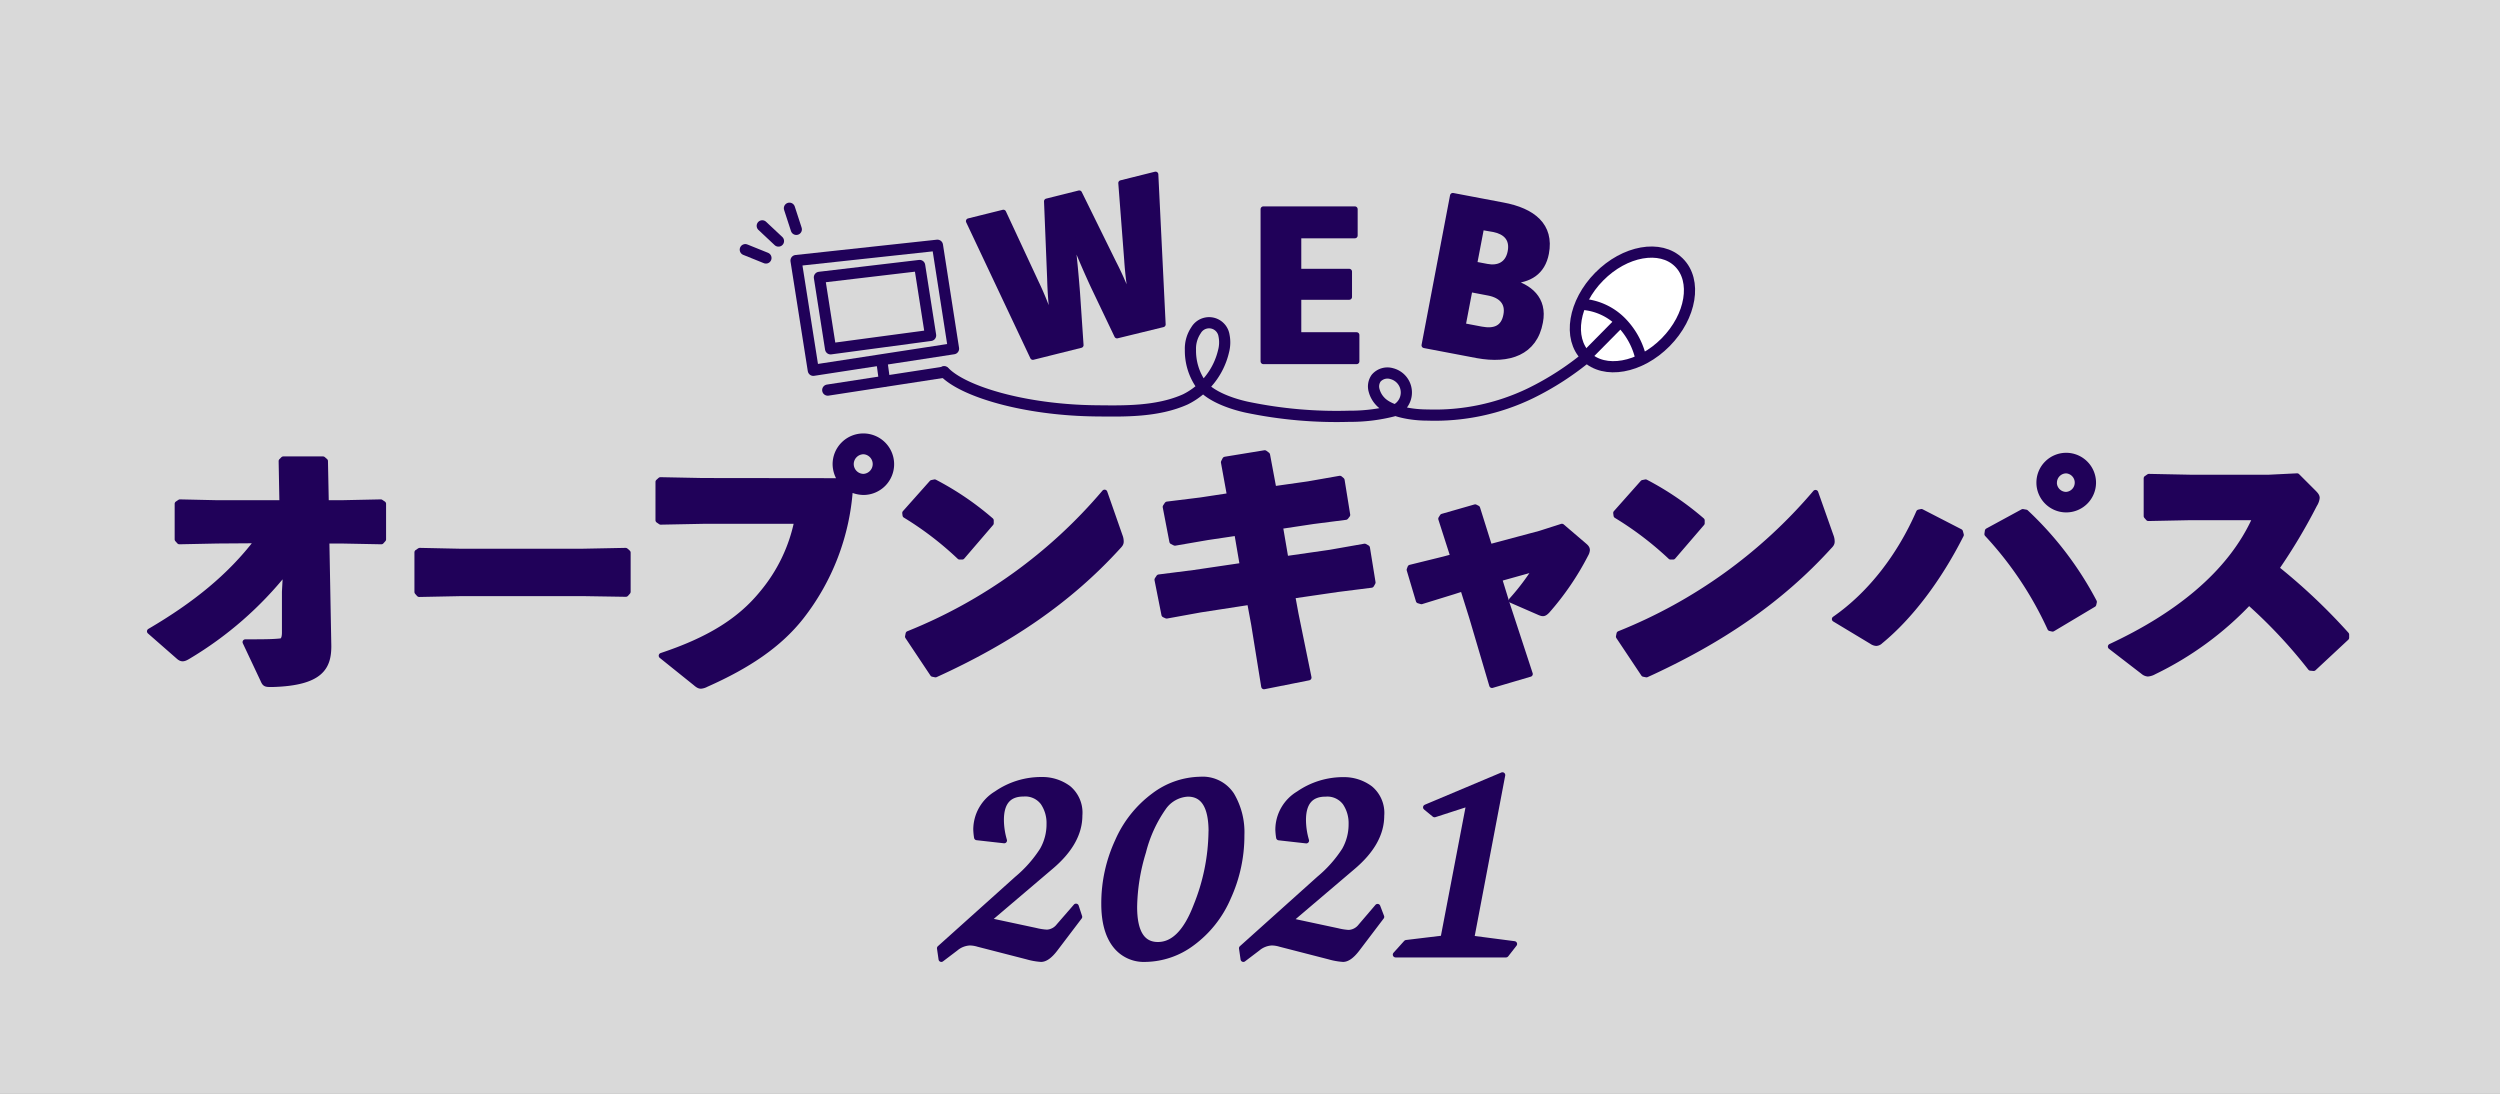 <svg xmlns="http://www.w3.org/2000/svg" viewBox="0 0 447 195.56"><rect x="0" y="0" width="447" height="195.56" fill="#808080" stroke="none"/><defs><style>.cls-1,.cls-4{fill:#fff;}.cls-1{opacity:0.7;}.cls-2{fill:#200159;}.cls-2,.cls-3{stroke:#200159;stroke-linecap:round;stroke-linejoin:round;}.cls-3{fill:none;stroke-width:2px;}</style></defs><g id="レイヤー_2" data-name="レイヤー 2"><g id="内容"><rect class="cls-1" width="447" height="195.56"/><path class="cls-2" d="M38.87,96.68l-6.79.14-.35-.39V90.09l.45-.3,6.74.15H50.46l-.14-7.49.34-.34h7.09l.39.34.15,7.49H61l7.08-.15.45.3v6.34l-.35.39L61,96.68H58.39l.35,18.83c0,3.71-1.29,6.59-10.06,6.83-1.24,0-1.29,0-1.68-.89l-3.13-6.64c3,0,4.76,0,6.2-.15.49,0,.84-.39.84-1.58l0-7.29.2-3.71a64.39,64.39,0,0,1-17.54,15.31c-.75.45-1.09.49-1.64,0l-5.15-4.51c8.12-4.76,14.37-9.81,19.27-16.25Z"/><path class="cls-2" d="M104.48,106.09H82.33l-7.38.15-.35-.4V98.76l.45-.3,7.08.15h22.1l7.63-.15.4.35v7l-.35.4Z"/><path class="cls-2" d="M150.37,86a5.23,5.23,0,0,1-1-3,5,5,0,1,1,5.05,5,5.58,5.58,0,0,1-2.42-.59,41.66,41.66,0,0,1-8.73,22.84c-3.91,5-9.51,8.77-17,12.09a2.49,2.49,0,0,1-.94.3c-.3,0-.55-.15-1-.54l-6.05-4.86c8.47-2.82,14-6.24,18-11.15a29.15,29.15,0,0,0,6.24-12.93h-16.8l-7.58.15-.44-.3V86.17l.39-.35,7.53.15Zm1.78-3a2.26,2.26,0,0,0,2.28,2.23,2.26,2.26,0,0,0,0-4.51A2.27,2.27,0,0,0,152.15,83Z"/><path class="cls-2" d="M161.82,91.72l4.81-5.4.49-.1a52.15,52.15,0,0,1,10.06,6.84v.49l-5.15,6-.45,0a58,58,0,0,0-9.71-7.43Zm38.4,4.11a2.68,2.68,0,0,1,.2,1c0,.34-.15.54-.49.89-8.82,9.71-19.58,16.94-32.66,22.89l-.49-.1-4.46-6.69.1-.49A89.79,89.79,0,0,0,197.5,88.05Z"/><path class="cls-2" d="M233.87,86.57l5.7-1,.35.29,1,6.2-.3.39-5.84.75-5.9.89,1,5.85,7.93-1.14,6.19-1.09.45.25,1,6.19-.25.44-5.95.75-8.17,1.19.59,3.22,2.33,11.4L226,122.74l-1.79-11.1-.74-4L214.65,109l-6.05,1.1-.44-.2-1.24-6.25.29-.44,6.3-.8,8.67-1.28-1-5.85-5.3.79-5.8,1-.5-.25-1.19-6.19.3-.45,6-.74,5.2-.79-1.09-6,.25-.49L226.14,81l.45.34,1.14,6.1Z"/><path class="cls-2" d="M259.79,105.79l-5.64,1.74-.5-.15-1.64-5.5.15-.4,6-1.48,1.68-.45-2.18-6.79.25-.4,5.85-1.68.39.2,2.18,6.94,9.07-2.43,3.87-1.24,4,3.42c.35.3.5.49.5.79a1.79,1.79,0,0,1-.25.74,49.29,49.29,0,0,1-6.89,10.11c-.54.55-.74.55-1.34.3l-5-2.18a41.45,41.45,0,0,0,4.31-5.7l-6.54,1.83,1.39,4.51,4.11,12.54-6.79,2-3.57-12.09-1.63-5.2Z"/><path class="cls-2" d="M288.94,91.72l4.8-5.4.5-.1a52.77,52.77,0,0,1,10.06,6.84v.49l-5.16,6-.44,0A58.51,58.51,0,0,0,289,92.17Zm38.4,4.11a2.68,2.68,0,0,1,.2,1c0,.34-.15.54-.5.89-8.82,9.71-19.57,16.94-32.65,22.89l-.5-.1-4.46-6.69.1-.49a89.72,89.72,0,0,0,35.08-25.23Z"/><path class="cls-2" d="M350.63,95.64c-4,7.92-9.12,14.66-14.42,19a1.11,1.11,0,0,1-.74.35,1.54,1.54,0,0,1-.79-.3l-6.64-4c6.44-4.46,11.69-11.35,15.06-19.08l.45-.1,6.93,3.57Zm4.76-.7,6.29-3.42.55.1a60.33,60.33,0,0,1,12.19,16l-.1.44L367,112.43l-.44-.1a63.26,63.26,0,0,0-11.25-16.84Zm18.88-8.62a4.83,4.83,0,1,1-4.81-4.86A4.84,4.84,0,0,1,374.27,86.32Zm-7,0a2.16,2.16,0,0,0,2.18,2.13,2.16,2.16,0,0,0,0-4.31A2.17,2.17,0,0,0,367.28,86.32Z"/><path class="cls-2" d="M413.12,119.42a89,89,0,0,0-11-11.74,58.28,58.28,0,0,1-17,12.43,2.66,2.66,0,0,1-1.09.35,1.42,1.42,0,0,1-.8-.35l-5.84-4.5c11.39-5.31,21.35-12.79,25.91-23.1H391.52l-7.39.15-.34-.39V85.53l.44-.3,7.44.15h14l5.05-.25,3,3c.34.35.54.6.54.89a2.78,2.78,0,0,1-.44,1.19A101.23,101.23,0,0,1,407,101.63a105.26,105.26,0,0,1,12.53,11.84l0,.55-5.85,5.45Z"/><path class="cls-2" d="M193,163.93l-4.37,5.76q-1.38,1.8-2.49,1.8a11.89,11.89,0,0,1-2.5-.45l-8.74-2.25a5.47,5.47,0,0,0-1.49-.24,4.24,4.24,0,0,0-2.54,1l-2.56,1.94-.28-1.94,13.84-12.42A22.46,22.46,0,0,0,186.4,152a9.33,9.33,0,0,0,1.22-4.7,6.5,6.5,0,0,0-1.1-3.8,4,4,0,0,0-3.52-1.58c-2.66,0-4,1.56-4,4.69a13.34,13.34,0,0,0,.55,3.67l-4.89-.55a11.17,11.17,0,0,1-.14-1.42,7.49,7.49,0,0,1,3.66-6.39,14,14,0,0,1,8.06-2.49,7.82,7.82,0,0,1,4.79,1.52,5.68,5.68,0,0,1,2,4.86q0,4.81-5.14,9.15l-11.3,9.61,8.6,1.84a10.81,10.81,0,0,0,2,.31,2.88,2.88,0,0,0,2.15-1.14l3.05-3.51Z"/><path class="cls-2" d="M222,149.33a26.5,26.5,0,0,1-2.41,11.15,19.75,19.75,0,0,1-6.45,8.15,14.27,14.27,0,0,1-8.34,2.86,6.43,6.43,0,0,1-5.45-2.58c-1.29-1.72-1.94-4.16-1.94-7.3a26.39,26.39,0,0,1,2.43-11.17,20.14,20.14,0,0,1,6.48-8.17,14.14,14.14,0,0,1,8.29-2.89,6.17,6.17,0,0,1,5.6,2.77A13.08,13.08,0,0,1,222,149.33Zm-5.41-.66c0-4.48-1.4-6.73-4.2-6.73a5.67,5.67,0,0,0-4.39,2.48,24,24,0,0,0-3.59,7.89,35.24,35.24,0,0,0-1.59,9.85q0,6.76,4.2,6.77t6.86-6.94A36.45,36.45,0,0,0,216.58,148.67Z"/><path class="cls-2" d="M247,163.93l-4.37,5.76q-1.38,1.8-2.49,1.8a11.89,11.89,0,0,1-2.5-.45l-8.74-2.25a5.47,5.47,0,0,0-1.49-.24,4.24,4.24,0,0,0-2.54,1l-2.56,1.94-.28-1.94,13.84-12.42a22.46,22.46,0,0,0,4.54-5.11,9.33,9.33,0,0,0,1.22-4.7,6.5,6.5,0,0,0-1.1-3.8,4,4,0,0,0-3.52-1.58c-2.66,0-4,1.56-4,4.69a13.34,13.34,0,0,0,.55,3.67l-4.89-.55a11.17,11.17,0,0,1-.14-1.42,7.49,7.49,0,0,1,3.66-6.39,14,14,0,0,1,8.06-2.49A7.82,7.82,0,0,1,245,141a5.68,5.68,0,0,1,2,4.86q0,4.81-5.14,9.15l-11.3,9.61,8.6,1.84a10.81,10.81,0,0,0,2,.31,2.9,2.9,0,0,0,2.15-1.14l3-3.51Z"/><path class="cls-2" d="M268.64,138.58l-5.55,29.2,7.67,1-1.49,1.91H249.53l1.91-2.12,6.62-.8,4.62-24.14-6.18,2-1.56-1.28Z"/><path class="cls-2" d="M191.61,42.77c.38,2,.84,7.55,1,9.61l.63,9.32-8.56,2.14-11.47-24.3L179.4,38l5.81,12.48a54.47,54.47,0,0,1,2.79,7l.33-.08a70.37,70.37,0,0,1-.6-7.55L187.17,36l5.8-1.45L199.1,47a54.8,54.8,0,0,1,3,6.95l.32-.09a65.8,65.8,0,0,1-.92-7.46l-1.05-13.67,6.16-1.54L207.92,58l-8.19,2-4.1-8.59c-.81-1.71-3.11-6.85-3.7-8.79Z"/><path class="cls-2" d="M242.56,59.9v4.71H225.89V37.4h16.36v4.71H232.17v6.45h9.07V53.1h-9.07v6.8Z"/><path class="cls-2" d="M270.08,50.4c3.31.87,6.11,3,5.3,7.19-1,5.44-5.53,7-11.25,5.95l-9.46-1.8L259.76,35l8.91,1.69c5.45,1,8.71,3.69,7.78,8.59-.65,3.42-3.05,4.81-6.34,4.93Zm-5.21,8.49c2.3.43,4-.14,4.44-2.6.41-2.16-.89-3.51-3.16-3.94l-3.35-.64-1.25,6.55Zm0-18.28-1.27,6.64,2.27.43c1.95.38,3.75-.31,4.2-2.68s-.92-3.58-2.94-4Z"/><path class="cls-3" d="M284,63.61a51.38,51.38,0,0,1-10.37,6.72,39.25,39.25,0,0,1-18.36,3.88c-3.6,0-7.08-.9-8.48-2.44a4.54,4.54,0,0,1-1.11-2,2.57,2.57,0,0,1,.38-2.16,2.67,2.67,0,0,1,2.76-.81,3.48,3.48,0,0,1,.22,6.69,31,31,0,0,1-7.79.94,78.36,78.36,0,0,1-18.34-1.63c-2.52-.55-6.69-1.9-8.3-4.25a10.52,10.52,0,0,1-1.76-6,5.86,5.86,0,0,1,1-3.5,2.7,2.7,0,0,1,5,.92,6.16,6.16,0,0,1-.08,2.83,12.87,12.87,0,0,1-6.81,8.6c-5.07,2.28-11.07,2.11-16.09,2.06-12.66-.15-23.67-3.44-27.05-7"/><ellipse class="cls-4" cx="291.88" cy="55.33" rx="11.81" ry="8.35" transform="translate(47.42 224.13) rotate(-45.36)"/><ellipse class="cls-3" cx="291.88" cy="55.33" rx="11.81" ry="8.35" transform="translate(47.42 224.13) rotate(-45.36)"/><line class="cls-3" x1="283.58" y1="63.73" x2="289.63" y2="57.61"/><path class="cls-3" d="M293.43,64.24a13.51,13.51,0,0,0-3.68-6.74,10.85,10.85,0,0,0-6.82-3.09"/><polygon class="cls-3" points="166.39 59.97 148.51 62.37 146.51 49.59 164.43 47.47 166.39 59.97"/><polygon class="cls-3" points="170.49 62.35 145.42 66.21 142.33 46.59 167.61 43.85 170.49 62.35"/><line class="cls-3" x1="148" y1="69.75" x2="168.78" y2="66.55"/><line class="cls-3" x1="157.71" y1="64.85" x2="158.15" y2="68.11"/><line class="cls-3" x1="133.26" y1="44.64" x2="136.95" y2="46.13"/><line class="cls-3" x1="136.29" y1="40.38" x2="139.19" y2="43.1"/><line class="cls-3" x1="141.15" y1="37.23" x2="142.38" y2="41.01"/></g></g></svg>